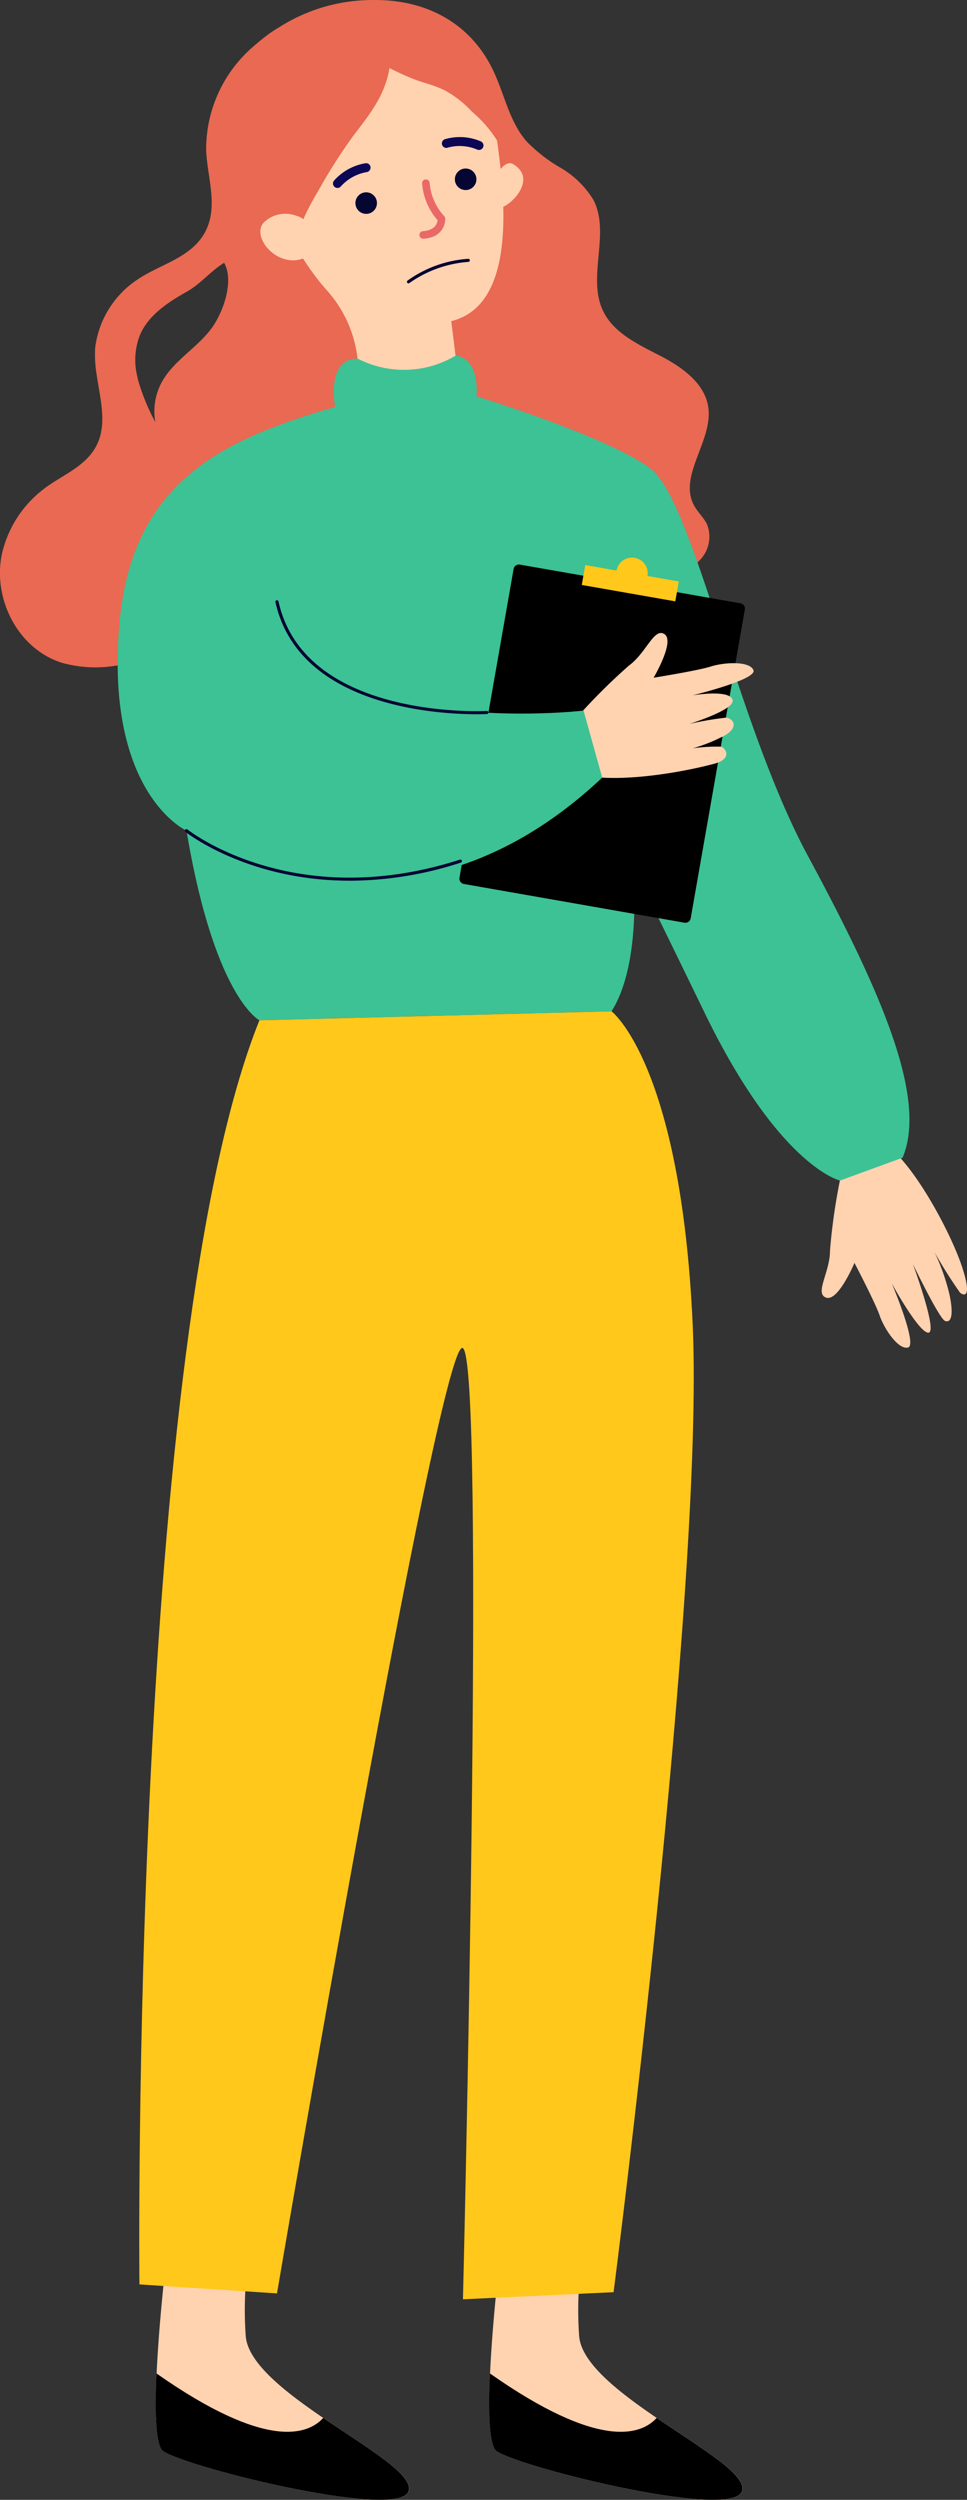 <svg xmlns="http://www.w3.org/2000/svg" width="89.797" height="232.02" viewBox="0 0 89.797 232.02">
  <rect x="0" y="0" width="89.797" height="232.02" fill="#333333" stroke="none"/>
  <g id="Group_1282" data-name="Group 1282" transform="translate(-1137.115 -3329.177)">
    <rect id="Rectangle_1973" data-name="Rectangle 1973" width="4.798" height="8.09" transform="translate(1165.745 3351.361)" fill="#fff"/>
    <rect id="Rectangle_1979" data-name="Rectangle 1979" width="4.798" height="8.09" transform="translate(1186.349 3351.653)" fill="#fff"/>
    <path id="Path_16010" data-name="Path 16010" d="M1172.885,968.609a55.693,55.693,0,0,0-1.12,7.416c.019,2.036-1.473,4.022-.358,4.408s2.628-3.225,2.628-3.225,1.922,3.668,2.34,4.886,1.721,3.2,2.635,2.966-1.506-5.942-1.506-5.942,2.511,4.6,3.4,4.566-1.442-6.367-1.442-6.367,2.436,5.042,2.973,5.271.851-.45.422-2.444a19.459,19.459,0,0,0-1.383-3.921,43.976,43.976,0,0,0,2.359,3.741c.38.328,1.143.5.193-2.388s-4.017-8.794-6.751-11.124Z" transform="translate(42.427 2469.184)" fill="#ffd2b0"/>
    <path id="Path_16011" data-name="Path 16011" d="M941.716,603.659c-.3-.636-.849-1.12-1.192-1.735-1.544-2.768,1.754-6.023,1.3-9.158-.33-2.254-2.475-3.742-4.5-4.788s-4.285-2.092-5.27-4.147c-1.506-3.143.692-7.165-.878-10.276a8.683,8.683,0,0,0-3.231-3.1,14.7,14.7,0,0,1-2.97-2.332c-1.69-1.914-2.105-4.612-3.263-6.888-2.294-4.506-6.6-6.34-11.064-6.254a17.606,17.606,0,0,0-8.384,2.374,16.031,16.031,0,0,0-1.64,1.083c-.365.271-.716.559-1.051.857a12.565,12.565,0,0,0-4.375,9.672c.114,2.555,1.208,5.331-.2,7.724-1.3,2.2-3.984,2.8-6,4.115a8.9,8.9,0,0,0-4.107,6.446,11.226,11.226,0,0,0,.141,2.523c.343,2.337,1.022,4.682-.088,6.683-1.08,1.951-3.351,2.7-5,4.038a10.488,10.488,0,0,0-3.724,5.943c-.838,4.117,1.472,8.748,5.576,10.052a11.66,11.66,0,0,0,5.185.24c.41-.059.82-.13,1.224-.21a35.883,35.883,0,0,0,11.535-4.407c.421-.253.841-.514,1.256-.78l.3-.192c.069-.042.138-.088.2-.133l.144-.093c.085-.056.168-.109.25-.165a40.835,40.835,0,0,1,6.281-3.662,14.949,14.949,0,0,1,2.222-.748c3.417-.846,7-.287,10.516-.21,3.471.072,7.008-.325,10.364.548.761.2,1.5.455,2.246.708a21.035,21.035,0,0,0,2.188.655c.16.037.324.069.487.1a5.911,5.911,0,0,0,4.024-.524,3.465,3.465,0,0,0,.6-.447,3.122,3.122,0,0,0,.9-3.508m-52.69-17.545c.78-1.882,2.614-3.08,4.389-4.08,1.3-.735,2.249-1.959,3.452-2.667.961,1.736-.125,4.687-1.219,6.14-1.2,1.586-3,2.672-4.152,4.267a6.548,6.548,0,0,0-.413.649,5.678,5.678,0,0,0-.607,3.729,19.561,19.561,0,0,1-1.6-3.894c-.04-.16-.077-.322-.109-.484a6.368,6.368,0,0,1,.261-3.66" transform="translate(261.062 2774.202)" fill="#e96952"/>
    <path id="Path_16012" data-name="Path 16012" d="M1052.932,1353.993s-2.283,17.907-.682,20.125c.915,1.267,21.895,6.623,22.9,3.855s-14.667-8.973-15.126-14.4a33.776,33.776,0,0,1,.845-10.3Z" transform="translate(130.872 2182.44)" fill="#ffd2b0"/>
    <path id="Path_16013" data-name="Path 16013" d="M1051.709,1406.444c10.118,7.1,14.024,5.73,15.48,4.129,4.154,2.828,8.462,5.321,7.92,6.814-1.006,2.767-21.986-2.587-22.9-3.855-.586-.811-.651-3.723-.5-7.088" transform="translate(130.903 2143.025)"/>
    <path id="Path_16014" data-name="Path 16014" d="M933.252,1353.993s-2.283,17.907-.682,20.125c.914,1.267,21.9,6.623,22.9,3.855s-14.667-8.973-15.124-14.4a33.8,33.8,0,0,1,.845-10.3Z" transform="translate(219.589 2182.44)" fill="#ffd2b0"/>
    <path id="Path_16015" data-name="Path 16015" d="M932.031,1406.444c10.118,7.1,14.023,5.73,15.479,4.129,4.156,2.828,8.462,5.321,7.92,6.814-1,2.767-21.986-2.587-22.9-3.855-.586-.811-.651-3.723-.5-7.088" transform="translate(219.619 2143.025)"/>
    <path id="Path_16016" data-name="Path 16016" d="M1054.279,614.643s.752-1.51,1.551-1.033c2.041,1.218.264,3.387-.925,3.954Z" transform="translate(128.946 2730.808)" fill="#ffd2b0"/>
    <path id="Path_16017" data-name="Path 16017" d="M974.251,557.45a11.458,11.458,0,0,0-7.643,17.169c2.058,3.766,3.749,6.795,5.649,8.92a11.4,11.4,0,0,1,2.973,7.8l-.055,2.916c7.025,2.487,9.51-1.178,9.51-1.178l-.82-6.616c7.051-1.74,4.461-14.828,3.978-18.731l-.011,0c-.013-.147-.025-.295-.042-.442a11.46,11.46,0,0,0-13.54-9.844" transform="translate(195.156 2772.523)" fill="#ffd2b0"/>
    <path id="Path_16018" data-name="Path 16018" d="M969.37,567.435a48.947,48.947,0,0,0-3.244,5.049c-1.071,1.828-2.174,3.764-2.2,5.883a14.8,14.8,0,0,1-4.714-5.089,10.742,10.742,0,0,1-1.426-2.9,11.953,11.953,0,0,1-.036-4.57,12.491,12.491,0,0,1,1.622-5.648,9.5,9.5,0,0,1,2.913-2.6,16.1,16.1,0,0,1,8.671-2.589,11.609,11.609,0,0,1,8.238,3.447c2.7,2.867,3.472,6.995,4.127,10.878a11.6,11.6,0,0,0-3.038-3.97,9.806,9.806,0,0,0-2.575-2c-1.689-.79-2.1-.522-5.079-2.044-.418,2.5-1.736,4.167-3.259,6.155" transform="translate(200.655 2774.21)" fill="#e96952"/>
    <path id="Path_16019" data-name="Path 16019" d="M973.836,632.61a1.7,1.7,0,0,0-.984-.693,2.871,2.871,0,0,0-3.087.677c-1.224,1.569,2.045,4.924,4.594,2.74,0,0,.7-.892-.523-2.723" transform="translate(191.791 2717.29)" fill="#ffd2b0"/>
    <path id="Path_16020" data-name="Path 16020" d="M1041.325,616.393a1,1,0,1,0-.973,1.026,1,1,0,0,0,.973-1.026" transform="translate(140.03 2729.398)" fill="#060633"/>
    <path id="Path_16021" data-name="Path 16021" d="M1005.619,624.94a1,1,0,1,0-.974,1.026,1,1,0,0,0,.974-1.026" transform="translate(166.5 2723.061)" fill="#060633"/>
    <path id="Path_16023" data-name="Path 16023" d="M996.075,615.81a.416.416,0,0,1-.41-.667,5,5,0,0,1,2.916-1.618.417.417,0,0,1,.479.343.427.427,0,0,1-.345.477,4.164,4.164,0,0,0-2.4,1.316.407.407,0,0,1-.24.148" transform="translate(172.463 2730.805)" fill="#0b0755"/>
    <path id="Path_16024" data-name="Path 16024" d="M938.483,687.328s-.875-4.457,2.088-4.485a9.41,9.41,0,0,0,9.1-.27s2.16-.036,1.951,3.782c0,0,12.081,3.68,16.108,6.665s7.984,23.6,14.649,35.962,11.163,22.424,8.8,28.031l-5.811,2.12s-5.63-1.27-12.572-15.572-6.665-13.52-6.665-13.52.937,8.8-1.979,13.381l-32.7.834s-4.166-2.084-6.768-17.6c0,0-7.582-3.4-6.231-19.186,1.163-13.595,10.152-17.228,20.029-20.143" transform="translate(229.75 2679.617)" fill="#3cc295"/>
    <path id="Path_16025" data-name="Path 16025" d="M1034.926,605.126a.415.415,0,0,1,.013-.781,4.935,4.935,0,0,1,3.33.2.416.416,0,0,1-.33.765,4.144,4.144,0,0,0-2.73-.184.413.413,0,0,1-.282,0" transform="translate(143.491 2737.752)" fill="#0b0755"/>
    <path id="Path_16026" data-name="Path 16026" d="M1067.042,761.084l-20.483-3.592a.5.5,0,0,0-.581.408l-5.026,28.654a.5.5,0,0,0,.407.581l20.483,3.594a.5.5,0,0,0,.581-.407l5.027-28.656a.5.5,0,0,0-.407-.581" transform="translate(138.831 2624.087)"/>
    <rect id="Rectangle_2005" data-name="Rectangle 2005" width="1.874" height="8.818" transform="translate(1191.139 3383.469) rotate(-80.057)" fill="#ffc81a"/>
    <path id="Path_16027" data-name="Path 16027" d="M1100.164,756.7a1.458,1.458,0,1,0-1.688,1.184,1.456,1.456,0,0,0,1.688-1.184" transform="translate(97.078 2625.938)" fill="#ffc81a"/>
    <path id="Path_16028" data-name="Path 16028" d="M1027.6,624.74a1.778,1.778,0,0,0,1.4-1.766.351.351,0,0,0-.107-.234,5.174,5.174,0,0,1-1.338-3.067.35.35,0,0,0-.7.04,5.883,5.883,0,0,0,1.44,3.42c-.035.284-.241.93-1.363,1.013a.35.35,0,0,0,.051.7,3.1,3.1,0,0,0,.612-.1" transform="translate(149.458 2726.488)" fill="#ea6868"/>
    <path id="Path_16029" data-name="Path 16029" d="M969.893,917.771s6.422,4.861,7.533,29.02-7.343,89.864-7.343,89.864l-13.988.658s2.17-88.024-.052-88.3-17.218,87.754-17.218,87.754l-12.773-.833s-.907-87.369,11.142-117.329Z" transform="translate(224.011 2505.27)" fill="#ffc81a"/>
    <path id="Path_16030" data-name="Path 16030" d="M1081.344,790.413a55.732,55.732,0,0,1,5.279-5.327c1.645-1.2,2.348-3.584,3.323-2.92s-1.017,4.035-1.017,4.035,4.09-.65,5.317-1.041,3.6-.531,3.953.343-5.667,2.34-5.667,2.34,3.577-.618,3.736.474c.129.883-4.012,2.173-4.012,2.173a29.92,29.92,0,0,1,3.383-.58c.7.038,1.376,1-.481,1.843a15.229,15.229,0,0,1-2.577,1,15.72,15.72,0,0,1,2.577-.151c.489.11,1.093,1.128-.573,1.578-2.934.794-8.848,1.84-12.349,1.038Z" transform="translate(108.883 2605.876)" fill="#ffd2b0"/>
    <path id="Path_16031" data-name="Path 16031" d="M943,792.1s19.175,13.354,38.6-4.921l-1.732-6.222s-24.682,2.914-29.055-10.1Z" transform="translate(211.436 2614.173)" fill="#3cc295"/>
    <path id="Path_16032" data-name="Path 16032" d="M957.743,857.2a33.626,33.626,0,0,0,10.317-1.684.145.145,0,0,0-.088-.276c-15.452,4.969-25.2-2.719-25.3-2.8a.145.145,0,0,0-.183.226c.074.06,5.74,4.532,15.252,4.532" transform="translate(211.852 2553.722)" fill="#060633"/>
    <path id="Path_16033" data-name="Path 16033" d="M993.6,780.88c.584,0,.93-.018.952-.019a.144.144,0,1,0-.016-.288c-.172.014-16.9.868-19.341-10.161a.147.147,0,0,0-.173-.111.145.145,0,0,0-.111.172c2.152,9.711,15.05,10.407,18.688,10.407" transform="translate(187.783 2614.589)" fill="#060633"/>
    <path id="Path_16034" data-name="Path 16034" d="M1022.249,650.092a.143.143,0,0,0,.092-.033,10.86,10.86,0,0,1,5.471-1.96.143.143,0,0,0,.135-.151.141.141,0,0,0-.151-.137,10.935,10.935,0,0,0-5.638,2.025.145.145,0,0,0-.019.2.143.143,0,0,0,.11.053" transform="translate(152.796 2705.387)" fill="#060633"/>
  </g>
</svg>
